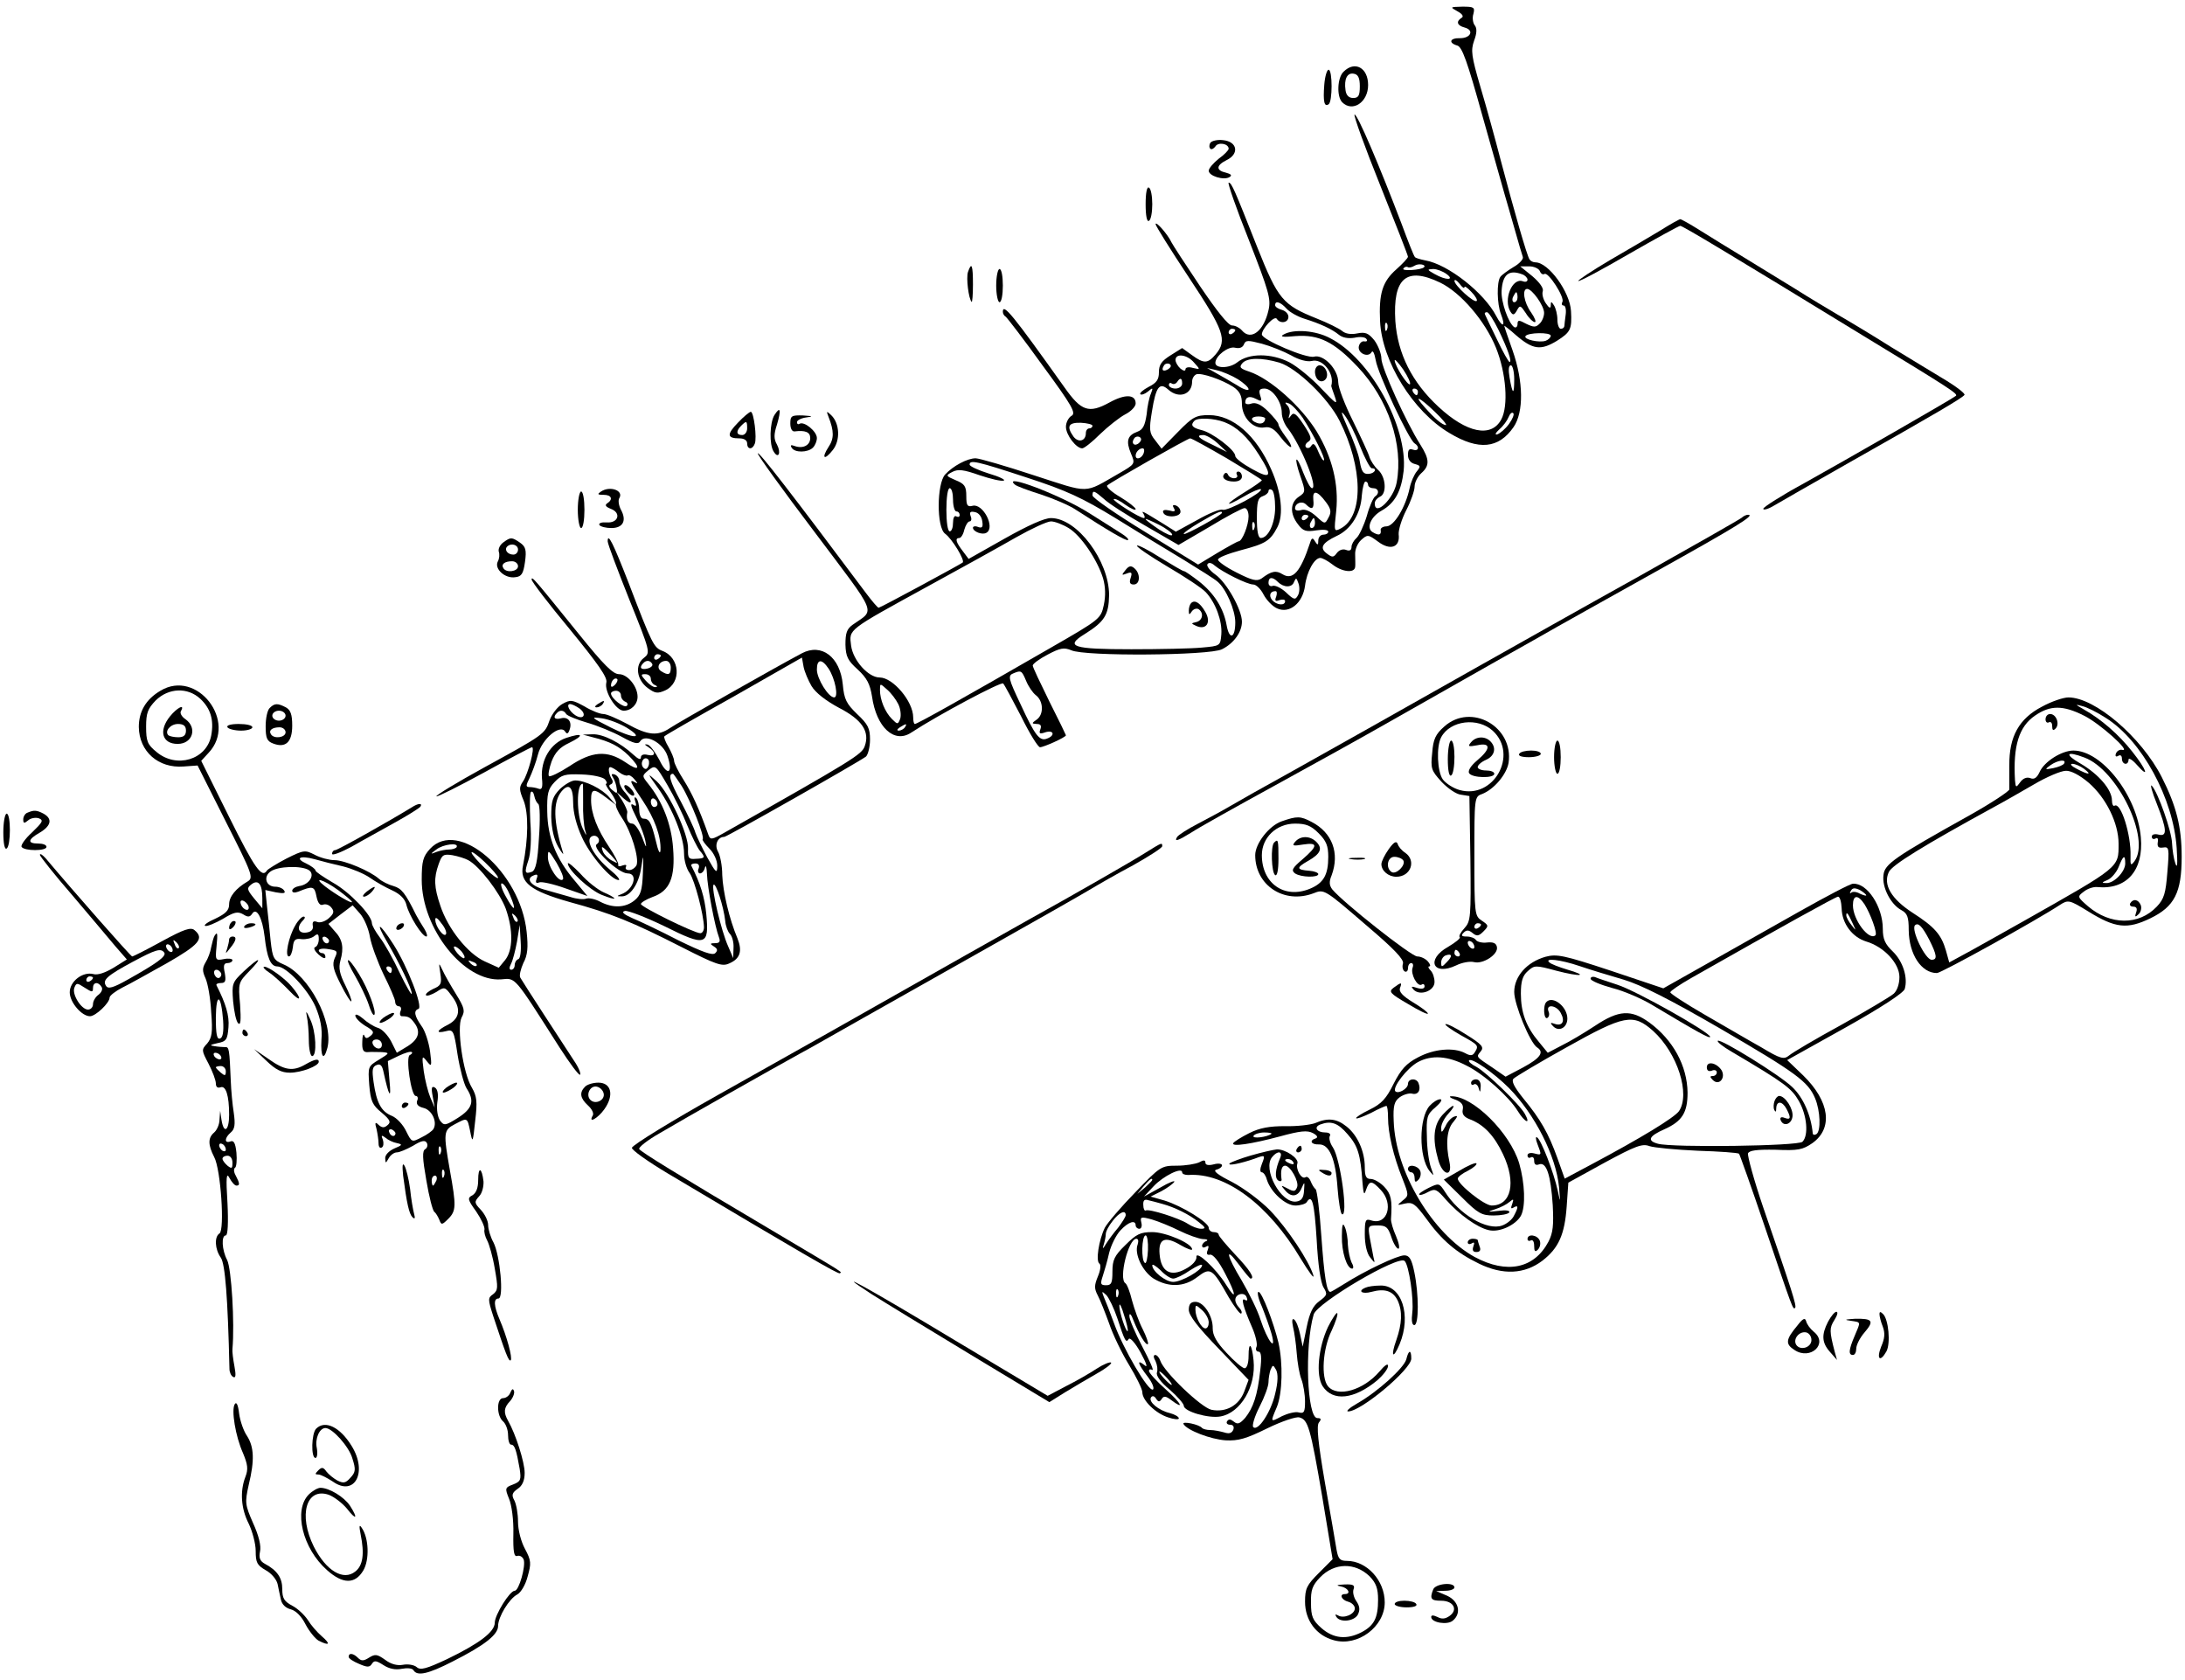 <?xml version="1.0" standalone="no"?>
<!DOCTYPE svg PUBLIC "-//W3C//DTD SVG 20010904//EN"
 "http://www.w3.org/TR/2001/REC-SVG-20010904/DTD/svg10.dtd">
<svg version="1.0" xmlns="http://www.w3.org/2000/svg"
 width="658pt" height="506pt" viewBox="0 0 658 506"
 preserveAspectRatio="xMidYMid meet">
<g transform="translate(0,506) scale(0.1,-0.1)"
fill="#000000" stroke="none">
<path d="M4389 5026 c15 -8 20 -16 12 -20 -17 -11 -13 -23 10 -29 29 -8 18
-32 -14 -32 -31 1 -36 -14 -9 -22 15 -3 31 -49 76 -211 32 -114 62 -220 67
-237 5 -16 18 -63 30 -104 11 -40 23 -79 25 -85 2 -6 -10 -20 -28 -30 -18 -11
-36 -24 -40 -30 -11 -16 -10 -81 2 -112 15 -38 5 -42 -14 -6 -36 70 -145 156
-214 168 -15 3 -29 7 -31 10 -3 2 -21 48 -41 102 -66 173 -133 331 -141 327
-3 -3 31 -98 77 -212 46 -115 84 -212 84 -216 0 -4 -16 -21 -35 -38 -42 -37
-53 -73 -49 -157 6 -120 99 -271 209 -336 88 -53 148 -47 193 18 31 45 30 137
-3 231 -14 39 -25 72 -25 74 0 1 16 -11 35 -28 51 -44 75 -47 124 -17 41 26
45 35 42 89 -3 58 -68 147 -107 147 -7 0 -15 4 -18 9 -8 12 -46 145 -86 296
-17 66 -45 167 -62 224 -27 92 -29 109 -19 138 9 24 9 38 2 47 -5 6 -8 22 -4
34 5 20 2 22 -33 22 -38 -1 -38 -1 -15 -14z m-101 -771 c-8 -8 -67 -12 -62 -4
3 5 9 7 13 5 4 -3 13 -1 21 4 12 8 37 3 28 -5z m349 -11 c3 -8 9 -12 14 -9 11
8 62 -71 54 -84 -3 -6 -2 -11 4 -11 5 0 8 -12 6 -27 -2 -16 -4 -31 -4 -35 -1
-5 -5 -8 -11 -8 -5 0 -10 12 -10 28 0 15 -5 34 -10 42 -8 13 -10 13 -10 0 0
-10 -5 -8 -15 7 -8 12 -12 28 -9 36 3 9 -9 26 -31 45 l-37 30 27 0 c15 0 29
-7 32 -14z m-281 -9 c26 -19 -1 -20 -36 0 -23 13 -23 14 -4 15 11 0 29 -7 40
-15z m228 -1 c9 -3 16 -11 16 -16 0 -6 -6 -8 -14 -5 -32 12 -60 -56 -37 -92 7
-11 11 -10 19 4 9 17 11 16 27 -8 9 -15 22 -27 27 -27 5 0 0 13 -11 29 -22 30
-28 71 -12 71 15 0 51 -51 51 -72 0 -11 -6 -26 -14 -33 -11 -11 -17 -11 -40 0
-22 12 -26 12 -26 -1 0 -8 -5 -12 -10 -9 -17 11 -40 76 -38 109 3 50 22 65 62
50z m-247 -25 c62 -30 135 -115 168 -196 31 -77 38 -175 16 -216 -30 -56 -104
-41 -189 38 -80 74 -123 160 -130 258 -8 130 33 165 135 116z m73 -14 c0 5 9
-1 21 -14 12 -12 19 -25 16 -27 -7 -8 -67 47 -67 60 0 6 7 2 15 -8 8 -11 15
-16 15 -11z m160 -30 c0 -8 -4 -15 -10 -15 -5 0 -7 7 -4 15 4 8 8 15 10 15 2
0 4 -7 4 -15z m-58 -97 c29 -60 42 -98 34 -98 -3 0 -20 30 -38 68 -18 37 -34
70 -36 75 -2 4 0 7 6 7 5 0 20 -24 34 -52z m-335 0 c-3 -8 -6 -5 -6 6 -1 11 2
17 5 13 3 -3 4 -12 1 -19z m493 -19 c0 -5 -7 -12 -15 -15 -19 -7 -68 4 -61 14
7 11 76 12 76 1z m-424 -146 c-6 -6 -46 56 -46 72 0 5 12 -8 26 -28 14 -21 23
-41 20 -44z m314 15 c0 -49 -5 -47 -14 5 -4 23 -3 37 4 37 5 0 10 -19 10 -42z
m-290 -38 c0 -5 -2 -10 -4 -10 -3 0 -8 5 -11 10 -3 6 -1 10 4 10 6 0 11 -4 11
-10z m51 -60 c23 -22 38 -40 33 -40 -11 1 -32 18 -63 53 -36 40 -18 33 30 -13z
m223 -37 c-11 -15 -27 -28 -35 -31 -8 -2 -6 4 6 15 12 10 24 27 28 37 4 10 10
16 14 12 4 -3 -2 -18 -13 -33z"/>
<path d="M4046 4844 c-19 -18 -21 -75 -4 -92 31 -31 78 0 78 52 0 52 -40 74
-74 40z m49 -44 c0 -28 -4 -35 -20 -35 -13 0 -21 8 -23 23 -5 34 5 54 25 50
13 -2 18 -13 18 -38z"/>
<path d="M3988 4805 c-4 -51 0 -68 13 -59 12 7 12 104 0 104 -5 0 -11 -20 -13
-45z"/>
<path d="M3645 4630 c-4 -6 -4 -14 0 -18 3 -3 10 0 15 7 8 14 40 9 40 -7 0 -4
-13 -18 -30 -30 -16 -13 -30 -29 -30 -36 0 -16 46 -30 63 -19 8 5 4 9 -11 13
-31 7 -30 22 2 38 39 19 32 56 -11 60 -17 2 -34 -2 -38 -8z"/>
<path d="M3761 4337 c60 -154 67 -177 59 -211 -14 -63 -53 -93 -80 -61 -7 8
-20 15 -30 15 -11 0 -46 44 -96 118 -43 64 -82 124 -86 132 -11 24 -48 66 -48
55 0 -5 45 -77 100 -160 106 -160 117 -189 81 -232 -24 -28 -35 -29 -72 -2
l-29 21 -35 -22 c-27 -17 -35 -28 -35 -51 0 -22 -7 -32 -31 -44 -17 -9 -28
-19 -25 -22 3 -3 13 0 23 8 15 13 16 12 9 -6 -5 -11 -11 -39 -13 -63 -5 -33
-11 -46 -28 -52 -30 -11 -35 -28 -19 -66 13 -31 13 -31 -37 -60 -107 -61 -83
-61 -256 -5 -85 28 -164 51 -175 51 -25 0 -68 -23 -92 -49 -25 -28 -26 -159 0
-178 21 -15 61 -81 53 -87 -15 -10 -248 -136 -253 -136 -3 0 -20 20 -38 44
-226 302 -322 426 -326 421 -3 -2 74 -109 171 -237 193 -257 183 -231 115
-279 -18 -13 -22 -25 -22 -60 1 -36 7 -48 37 -75 28 -26 37 -44 43 -81 13 -93
67 -143 118 -109 84 55 271 154 277 148 4 -4 28 -49 54 -99 25 -51 51 -93 57
-93 11 0 78 30 78 36 0 1 -22 47 -50 102 -27 55 -50 103 -50 108 0 5 20 20 45
33 38 20 49 22 71 13 40 -19 417 -16 454 3 36 18 60 52 60 83 0 36 -46 118
-80 142 -17 12 -27 26 -24 31 4 6 12 5 22 -4 24 -20 98 -57 116 -57 9 0 23
-14 31 -30 9 -17 27 -36 41 -42 37 -17 77 16 84 68 5 42 28 84 46 84 6 0 23
-9 37 -20 28 -22 66 -27 68 -7 1 6 0 23 0 37 -1 15 7 34 18 44 19 17 21 17 51
-5 37 -28 67 -17 62 22 -1 13 9 46 23 73 14 27 25 59 25 71 0 12 9 30 20 40
26 23 25 42 -2 85 -44 69 -118 233 -118 260 0 15 -10 40 -21 55 -18 22 -27 26
-52 21 -19 -4 -36 -1 -46 8 -9 7 -43 24 -76 37 -102 41 -116 57 -179 215 -68
172 -77 194 -86 194 -4 0 23 -78 61 -173z m114 -207 c9 -10 34 -24 54 -30 48
-15 82 -31 103 -48 11 -9 28 -12 47 -9 17 4 33 2 36 -4 4 -5 1 -8 -6 -7 -7 2
-15 -5 -17 -15 -4 -20 27 -35 38 -18 4 8 9 -2 13 -24 6 -39 100 -240 117 -250
16 -10 12 -25 -5 -19 -11 4 -15 0 -15 -16 0 -14 8 -24 20 -27 18 -5 19 -7 7
-22 -8 -9 -18 -32 -22 -51 -12 -57 -47 -115 -70 -115 -11 0 -19 -6 -17 -12 2
-15 -7 -16 -25 -5 -19 12 -5 46 27 64 41 23 60 59 67 120 13 132 -100 338
-222 400 -43 23 -109 28 -139 11 -13 -7 -3 -9 36 -5 70 5 115 -17 186 -92 93
-98 139 -236 118 -349 -9 -49 -66 -104 -66 -63 0 8 7 16 15 20 22 8 19 60 -5
81 -11 10 -22 27 -26 39 -3 11 -26 60 -50 109 -24 48 -44 100 -44 116 0 39
-44 85 -73 77 -23 -6 -157 51 -157 67 0 17 38 58 45 47 10 -16 35 -12 35 6 0
9 -9 18 -20 21 -11 3 -20 9 -20 14 0 15 16 10 35 -11z m-155 -64 c0 -3 -4 -8
-10 -11 -5 -3 -10 -1 -10 4 0 6 5 11 10 11 6 0 10 -2 10 -4z m168 -76 c24 -14
49 -20 62 -17 33 9 70 -38 59 -75 0 -2 5 -16 11 -33 9 -26 4 -22 -42 26 -29
31 -72 66 -95 78 -55 28 -122 28 -157 0 -24 -19 -67 -19 -66 -1 1 21 39 50 59
45 13 -3 23 0 27 10 5 13 12 13 54 2 26 -7 66 -23 88 -35z m-292 -22 c19 -21
19 -21 -3 -16 -13 4 -23 2 -23 -4 0 -6 -6 -5 -15 2 -8 7 -15 19 -15 26 0 21
35 17 56 -8z m257 0 c52 -16 146 -106 181 -175 71 -141 73 -287 4 -324 -21
-11 -21 -10 -14 53 8 80 -12 161 -59 239 -47 76 -140 159 -203 180 -27 9 -31
13 -21 25 14 17 58 18 112 2z m-334 -19 c-16 -10 -23 -4 -14 10 3 6 11 8 17 5
6 -4 5 -9 -3 -15z m209 -31 c17 -11 32 -24 32 -30 0 -5 -15 -1 -33 11 -18 11
-46 27 -62 36 l-30 17 30 -7 c17 -4 45 -16 63 -27z m-14 -23 c19 -13 26 -26
26 -51 0 -41 34 -77 68 -71 17 3 30 -4 49 -30 14 -18 28 -31 31 -29 2 3 -5 17
-17 32 -11 15 -21 31 -21 36 0 5 -14 22 -31 39 -21 21 -37 28 -50 24 -10 -4
-19 -2 -19 3 0 17 13 21 32 11 17 -9 19 -8 13 10 -5 16 -2 21 13 21 24 0 52
-40 52 -73 0 -14 8 -35 19 -48 39 -51 91 -179 72 -179 -5 0 -16 21 -26 46 -22
59 -30 51 -9 -10 16 -46 16 -48 -5 -62 -26 -18 -27 -51 -2 -83 15 -20 24 -23
55 -18 20 3 36 2 36 -4 0 -5 -7 -9 -15 -9 -8 0 -15 -8 -15 -17 0 -15 -2 -16
-10 -3 -7 12 -10 11 -15 -5 -29 -88 -52 -113 -83 -94 -19 12 -33 10 -63 -13
-14 -9 -28 -6 -75 18 -32 16 -57 34 -56 39 0 6 31 18 68 28 76 20 89 28 111
70 19 37 12 105 -19 174 -45 102 -115 163 -187 163 -39 0 -49 -5 -93 -50 l-50
-51 -19 25 c-18 22 -19 32 -10 87 12 75 23 89 49 66 32 -29 72 -15 72 24 0 10
6 19 13 22 15 5 77 -16 111 -38z m-154 10 c0 -8 -9 -15 -20 -15 -11 0 -20 5
-20 11 0 5 4 8 9 4 5 -3 12 -1 16 5 9 14 15 12 15 -5z m363 -103 c33 -51 69
-123 64 -128 -2 -3 -10 9 -17 26 -9 22 -15 28 -21 18 -4 -7 -11 -9 -16 -5 -4
5 -1 12 7 17 11 7 9 16 -14 51 -22 33 -30 39 -38 28 -8 -11 -9 -11 -5 2 3 9 0
22 -6 28 -9 9 -8 11 5 6 9 -4 27 -23 41 -43z m172 -84 c15 -38 31 -68 36 -68
18 0 9 -16 -10 -17 -15 -1 -21 7 -26 37 -3 21 -20 66 -36 101 -20 45 -23 56
-10 39 11 -14 32 -55 46 -92z m-285 82 c0 -13 -12 -19 -26 -13 -21 8 -17 19 6
19 11 0 20 -3 20 -6z m-123 -11 c37 -14 70 -44 104 -98 42 -66 38 -76 -21 -43
-27 15 -50 32 -50 39 0 18 -70 71 -102 78 -28 7 -34 15 -21 28 10 10 58 8 90
-4z m-256 -62 c-13 -13 -26 -3 -16 12 3 6 11 8 17 5 6 -4 6 -10 -1 -17z m236
-2 l28 -26 -42 21 c-45 21 -53 30 -29 30 8 0 28 -11 43 -25z m29 -46 c57 -34
104 -63 104 -65 0 -2 -22 -18 -50 -35 -63 -39 -66 -50 -4 -14 25 15 48 24 51
22 8 -9 -101 -67 -115 -62 -8 3 -42 -11 -77 -31 l-64 -35 -38 24 c-65 40 -67
41 -59 29 4 -7 4 -12 1 -12 -13 0 -96 53 -91 57 3 3 19 -5 35 -17 17 -12 31
-18 31 -13 0 4 -21 21 -46 36 -26 15 -43 31 -40 35 12 11 241 141 250 142 5 0
55 -28 112 -61z m-252 16 c-6 -16 -24 -21 -24 -7 0 11 11 22 21 22 5 0 6 -7 3
-15z m-352 -73 c120 -39 167 -61 267 -122 66 -41 159 -98 206 -126 47 -29 92
-57 101 -65 26 -21 54 -86 54 -123 0 -48 -18 -54 -26 -9 -9 51 -37 96 -84 133
-21 16 -41 30 -44 30 -4 0 -36 19 -72 41 -36 23 -67 39 -70 36 -3 -3 38 -31
90 -62 53 -31 106 -66 117 -78 30 -32 50 -87 47 -127 -3 -35 -3 -35 -59 -40
-31 -3 -126 -5 -212 -5 -177 0 -202 8 -140 46 59 37 72 57 73 117 0 103 -96
232 -175 232 -20 0 -69 -22 -140 -62 l-108 -61 -18 24 c-20 26 -24 39 -10 39
5 0 12 11 15 25 4 14 11 25 16 25 5 0 7 7 3 16 -4 12 -1 15 13 12 11 -2 20
-13 22 -27 3 -18 0 -22 -12 -18 -9 4 -16 2 -16 -2 0 -12 29 -23 41 -15 27 16
-11 89 -42 81 -16 -4 -19 1 -19 29 0 30 -5 37 -32 48 -30 13 -31 14 -10 25 17
9 34 7 82 -10 33 -11 66 -19 73 -16 6 2 -14 12 -45 21 -32 10 -58 22 -58 27 0
15 20 11 172 -39z m1028 -22 c0 -5 7 -10 15 -10 17 0 20 -16 6 -25 -5 -3 -17
-29 -25 -59 -9 -29 -23 -59 -31 -66 -8 -7 -15 -19 -15 -27 0 -10 -6 -13 -16
-9 -10 4 -21 0 -28 -9 -10 -14 -14 -14 -30 -2 -23 17 -15 32 29 53 44 20 73
68 76 122 2 23 7 42 11 42 4 0 8 -4 8 -10z m-1250 -45 c0 -19 5 -35 10 -35 6
0 10 -5 10 -11 0 -5 -4 -7 -10 -4 -6 4 -10 -5 -10 -19 0 -14 -4 -26 -10 -26
-6 0 -10 28 -10 65 0 37 4 65 10 65 6 0 10 -16 10 -35z m970 -23 c0 -48 -21
-92 -43 -92 -8 0 -12 20 -12 60 0 49 3 61 18 66 9 3 17 10 17 15 0 6 5 7 10 4
6 -3 10 -27 10 -53z m-516 26 c13 -13 69 -49 125 -81 l100 -58 94 55 c51 31
98 56 105 56 7 0 12 -11 12 -25 0 -26 -19 -75 -30 -75 -3 0 -32 -16 -64 -35
l-58 -35 -159 98 c-87 53 -159 103 -159 110 0 17 5 15 34 -10z m669 -10 c15
-20 17 -30 8 -46 -11 -21 -11 -21 -38 4 -17 15 -33 22 -45 18 -10 -3 -18 -1
-18 5 0 16 21 24 33 12 18 -18 25 -13 22 14 -3 31 12 28 38 -7z m-313 -32 c0
-7 -111 -68 -115 -64 -3 2 19 18 48 35 51 30 67 37 67 29z m260 -10 c0 -3 -4
-8 -10 -11 -5 -3 -10 -1 -10 4 0 6 5 11 10 11 6 0 10 -2 10 -4z m-410 -56 c0
-6 -18 2 -40 16 -22 15 -40 28 -40 31 0 2 18 -6 40 -17 22 -11 40 -25 40 -30z
m430 35 c0 -8 -4 -15 -10 -15 -5 0 -7 7 -4 15 4 8 8 15 10 15 2 0 4 -7 4 -15z
m-742 -15 c37 -22 87 -96 104 -152 7 -25 8 -52 2 -80 -9 -41 -11 -43 -159
-128 -274 -158 -403 -230 -410 -230 -3 0 -5 9 -5 20 0 48 -61 120 -101 120
-34 0 -80 51 -86 96 -6 50 -14 44 232 179 99 54 218 120 265 147 46 26 93 48
105 48 11 0 35 -9 53 -20z m559 -2 c-3 -8 -6 -5 -6 6 -1 11 2 17 5 13 3 -3 4
-12 1 -19z m71 -160 c18 -18 43 -18 49 0 6 13 7 13 13 -4 4 -10 4 -27 -1 -36
-8 -15 -12 -15 -36 8 -15 14 -33 22 -40 20 -7 -3 -13 1 -13 9 0 18 12 19 28 3z
m-5 -45 c-5 -12 -2 -15 10 -10 9 3 17 2 17 -3 0 -15 -26 -12 -39 3 -11 14 -6
27 10 27 5 0 5 -8 2 -17z m-753 -253 c7 -17 20 -36 29 -43 23 -17 25 -57 4
-73 -17 -12 -17 -13 -1 -14 12 0 15 -5 11 -16 -5 -13 -2 -15 15 -9 26 8 30
-10 5 -19 -22 -9 -36 9 -79 102 -38 80 -40 88 -21 95 22 9 24 8 37 -23z m-385
-70 c7 -14 9 -33 6 -44 -7 -18 -8 -18 -25 -1 -21 21 -36 58 -36 87 0 21 0 21
21 2 12 -10 27 -30 34 -44z m20 -70 c-3 -5 -12 -10 -18 -10 -7 0 -6 4 3 10 19
12 23 12 15 0z"/>
<path d="M3960 3941 c0 -24 18 -37 31 -24 13 13 1 43 -17 43 -8 0 -14 -9 -14
-19z"/>
<path d="M3688 3634 c-12 -12 2 -24 28 -24 15 0 24 6 24 15 0 8 -5 15 -11 15
-5 0 -7 -4 -4 -10 3 -5 0 -10 -9 -10 -8 0 -16 5 -18 11 -2 5 -7 7 -10 3z"/>
<path d="M3535 3530 c6 -10 2 -12 -14 -7 -14 3 -21 1 -18 -6 5 -17 52 -15 52
2 0 8 -6 16 -14 19 -9 3 -11 0 -6 -8z"/>
<path d="M3056 3601 c5 -5 41 -18 79 -30 39 -13 86 -33 105 -46 91 -59 153
-96 157 -91 3 2 -6 11 -19 19 -12 8 -57 36 -98 62 -83 53 -264 122 -224 86z"/>
<path d="M3389 3343 c-12 -15 -12 -16 4 -10 15 6 17 3 12 -13 -5 -14 -2 -20 9
-20 20 0 21 33 2 49 -10 9 -17 7 -27 -6z"/>
<path d="M3587 3244 c-4 -4 -7 -14 -7 -23 0 -13 2 -13 9 -2 5 7 14 10 20 7 17
-11 13 -34 -6 -39 -17 -4 -17 -4 0 -12 30 -13 45 11 27 42 -16 28 -32 38 -43
27z"/>
<path d="M3450 4445 c0 -35 4 -54 10 -50 6 3 10 26 10 50 0 24 -4 47 -10 50
-6 4 -10 -15 -10 -50z"/>
<path d="M5000 4366 c-30 -18 -99 -59 -153 -90 -54 -32 -96 -60 -94 -62 2 -3
71 34 152 81 82 47 151 85 155 85 7 0 144 -82 551 -331 265 -161 286 -175 279
-181 -9 -8 -333 -194 -457 -263 -68 -37 -123 -72 -123 -77 0 -5 15 -1 33 10
17 10 118 68 222 127 269 152 345 197 351 206 2 4 -22 23 -53 42 -32 19 -107
65 -168 102 -60 38 -132 81 -160 97 -27 16 -86 51 -130 79 -44 27 -114 70
-155 95 -41 25 -100 61 -130 80 -30 19 -57 34 -60 34 -3 0 -30 -15 -60 -34z"/>
<path d="M2915 4241 c-6 -18 2 -81 11 -90 2 -2 4 21 4 52 0 59 -4 70 -15 38z"/>
<path d="M3000 4200 c0 -27 5 -50 10 -50 6 0 10 23 10 50 0 28 -4 50 -10 50
-5 0 -10 -22 -10 -50z"/>
<path d="M3020 4121 c0 -6 4 -12 9 -15 4 -3 55 -69 111 -147 89 -121 101 -143
87 -151 -9 -5 -17 -20 -17 -33 0 -25 31 -65 49 -65 6 0 30 19 54 43 24 23 58
50 75 59 18 9 32 24 32 33 0 28 -32 29 -79 3 -62 -34 -85 -26 -135 45 -156
219 -186 256 -186 228z m270 -343 c0 -4 -4 -8 -10 -8 -5 0 -10 -6 -10 -14 0
-24 -22 -30 -37 -11 -22 31 -16 43 22 42 19 -1 35 -5 35 -9z"/>
<path d="M2332 3810 c-14 -23 -16 -89 -2 -110 14 -23 23 -4 10 21 -10 17 -10
31 0 61 13 45 10 56 -8 28z"/>
<path d="M2222 3787 c-34 -35 -33 -47 5 -47 14 0 23 -6 23 -15 0 -19 16 -20
23 -1 7 17 -3 96 -12 96 -4 0 -22 -15 -39 -33z m28 -17 c0 -11 -7 -20 -15 -20
-18 0 -19 12 -3 28 16 16 18 15 18 -8z"/>
<path d="M2495 3805 c17 -43 17 -66 0 -91 -22 -34 -13 -42 13 -9 23 29 21 80
-5 105 -14 13 -15 13 -8 -5z"/>
<path d="M2380 3785 c0 -15 5 -25 13 -24 32 4 47 -2 47 -20 0 -22 -22 -33 -47
-24 -11 4 -14 3 -9 -5 9 -16 49 -15 64 0 7 7 12 20 12 29 0 20 -38 51 -52 43
-4 -3 -8 -1 -8 5 0 5 12 12 28 14 22 3 20 4 -10 6 -34 1 -38 -1 -38 -24z"/>
<path d="M1810 3580 c-12 -8 -11 -10 8 -10 24 0 29 -14 10 -26 -7 -5 -4 -10
11 -16 33 -12 23 -44 -12 -41 -15 1 -25 -2 -22 -8 4 -5 20 -9 36 -9 35 0 47
22 29 55 -7 13 -9 29 -5 35 14 23 -28 38 -55 20z"/>
<path d="M1740 3525 c0 -30 5 -55 10 -55 6 0 10 25 10 55 0 30 -4 55 -10 55
-5 0 -10 -25 -10 -55z"/>
<path d="M5245 3501 c-6 -5 -143 -83 -305 -174 -162 -90 -380 -213 -485 -272
-298 -168 -409 -231 -565 -318 -80 -44 -163 -91 -185 -104 -22 -13 -66 -37
-97 -53 -31 -16 -59 -34 -63 -40 -10 -16 2 -12 44 14 21 14 132 76 247 139
115 63 272 150 349 194 77 44 214 121 305 173 91 51 181 102 200 113 19 11
152 85 295 165 244 136 303 172 279 172 -5 0 -14 -4 -19 -9z"/>
<path d="M1516 3427 c-11 -8 -16 -20 -14 -28 3 -8 2 -21 -3 -30 -11 -22 22
-52 53 -47 19 2 24 11 29 46 5 36 2 46 -15 58 -25 17 -28 17 -50 1z m44 -22
c0 -8 -6 -15 -14 -15 -17 0 -28 14 -19 24 12 12 33 6 33 -9z m0 -50 c0 -16
-35 -21 -44 -6 -8 12 4 21 26 21 10 0 18 -7 18 -15z"/>
<path d="M1830 3430 c0 -8 30 -87 65 -175 64 -159 64 -160 44 -176 -28 -21
-22 -66 12 -91 22 -16 29 -17 52 -7 50 23 45 99 -8 119 -26 10 -31 19 -102
205 -46 118 -63 153 -63 125z m160 -344 c0 -3 -4 -8 -10 -11 -5 -3 -10 -1 -10
4 0 6 5 11 10 11 6 0 10 -2 10 -4z m-26 -25 c3 -5 -3 -11 -14 -14 -20 -5 -26
3 -13 16 9 10 21 9 27 -2z m56 -11 c0 -22 -7 -25 -29 -11 -16 10 -6 31 15 31
8 0 14 -9 14 -20z m-60 -34 c0 -8 6 -17 13 -19 7 -3 7 -6 1 -6 -6 -1 -19 8
-29 19 -16 18 -16 20 -2 20 10 0 17 -6 17 -14z"/>
<path d="M1601 3315 c-1 -5 51 -73 115 -150 85 -104 114 -145 110 -160 -7 -27
29 -85 52 -85 23 0 42 19 42 42 0 31 -30 68 -56 68 -18 0 -46 28 -121 121
-132 163 -142 176 -142 164z m251 -317 c-7 -7 -12 -8 -12 -2 0 14 12 26 19 19
2 -3 -1 -11 -7 -17z m18 -32 c0 -8 6 -16 13 -19 6 -2 9 -8 5 -12 -8 -9 -48 22
-48 37 0 4 7 8 15 8 8 0 15 -6 15 -14z"/>
<path d="M2415 3093 c-72 -38 -372 -208 -397 -225 -37 -25 -66 -23 -129 12
-30 16 -62 30 -72 30 -10 0 -36 10 -57 23 -37 20 -42 21 -67 7 -14 -8 -31 -30
-38 -49 -14 -41 -16 -43 -197 -142 -82 -45 -146 -84 -144 -87 3 -2 67 30 144
72 76 42 141 76 144 76 10 0 -12 -81 -27 -103 -12 -17 -12 -25 2 -58 15 -38
14 -115 -2 -195 -11 -51 23 -77 140 -110 125 -34 189 -60 338 -136 104 -53
122 -59 143 -49 33 14 40 37 25 75 -25 59 -44 141 -46 191 0 28 -6 59 -13 71
-11 20 -1 44 19 44 8 0 408 227 427 242 6 6 12 29 12 51 0 34 -6 46 -39 77
-32 31 -39 44 -43 89 -8 83 -64 125 -123 94z m29 -99 c12 -20 43 -44 82 -65
70 -36 94 -72 78 -116 -9 -25 -33 -40 -422 -260 -39 -22 -43 -23 -49 -6 -28
79 -49 124 -74 164 -16 25 -29 51 -29 58 0 7 -8 26 -17 42 -9 15 -15 30 -12
32 2 3 96 57 209 120 l205 117 5 -28 c3 -15 14 -41 24 -58z m51 53 c20 -30 31
-87 17 -87 -17 0 -52 56 -52 84 0 32 15 33 35 3z m-749 -121 c22 -17 11 -35
-13 -20 -19 12 -29 34 -16 34 5 0 18 -6 29 -14z m-41 -16 c3 -5 32 -17 63 -26
31 -9 78 -28 105 -43 36 -20 49 -23 55 -13 15 24 69 -5 82 -44 18 -53 0 -63
-24 -13 -12 23 -28 45 -36 47 -10 2 -10 0 3 -8 23 -15 22 -29 -3 -23 -12 3
-20 0 -20 -8 0 -8 -8 -5 -22 8 -40 37 -92 63 -123 62 l-30 -1 30 -8 c53 -13
79 -27 108 -55 39 -39 33 -50 -10 -20 -55 37 -101 33 -168 -12 -31 -20 -58
-33 -62 -30 -3 4 1 24 8 44 11 28 25 43 53 56 47 23 42 32 -9 15 -47 -16 -77
-66 -73 -121 3 -28 0 -36 -10 -32 -8 3 -20 5 -27 5 -12 0 -12 4 0 28 7 15 19
46 25 70 12 47 67 93 82 69 5 -8 9 -7 13 5 9 24 -4 41 -26 35 -19 -5 -25 3
-12 16 9 10 21 9 28 -3z m182 -41 c57 -35 20 -34 -49 1 -59 30 -61 32 -25 27
21 -3 54 -16 74 -28z m66 -115 c-4 -10 -9 -12 -15 -6 -12 12 -1 35 12 27 5 -3
6 -13 3 -21z m117 -180 c13 -32 30 -66 37 -75 18 -21 17 -24 -12 -25 -21 -2
-24 2 -23 30 2 43 -56 167 -94 203 -30 27 -30 27 5 -22 43 -61 77 -147 77
-195 0 -20 7 -46 17 -59 15 -22 42 -124 43 -163 0 -10 -5 -18 -11 -18 -18 0
-179 79 -179 88 0 4 16 14 35 21 52 18 69 58 62 147 -5 72 -32 141 -75 194
-19 24 -19 24 1 41 21 16 22 15 57 -45 20 -34 47 -89 60 -122z m-206 161 c10
-8 22 -12 26 -10 4 3 14 -3 21 -12 10 -12 10 -14 2 -9 -20 11 -16 2 22 -54 36
-54 56 -108 54 -150 -1 -15 -7 -3 -14 28 -14 57 -20 67 -38 67 -7 0 -12 12
-12 27 0 14 -4 30 -9 35 -5 5 -7 1 -3 -10 4 -11 3 -16 -3 -12 -14 9 -12 0 9
-42 11 -21 22 -51 25 -68 4 -21 1 -17 -10 13 -9 23 -22 42 -30 42 -13 0 -19
13 -15 34 1 4 -6 20 -15 35 l-17 26 21 -19 c26 -23 29 -11 5 17 -10 10 -18 26
-18 35 0 8 -6 17 -14 20 -10 3 -11 0 -5 -9 5 -8 10 -22 11 -33 3 -16 1 -17
-13 -5 -10 8 -12 15 -5 17 6 2 8 9 4 15 -10 16 -13 37 -5 37 4 0 16 -7 26 -15z
m-42 -22 c6 -7 7 -13 3 -13 -3 0 3 -12 14 -26 11 -15 18 -30 16 -34 -3 -5 5
-24 18 -43 28 -41 52 -120 44 -142 -4 -8 -14 -15 -22 -15 -9 0 -13 4 -10 10 3
6 -1 7 -10 4 -9 -4 -15 -3 -13 2 1 5 -11 29 -28 54 -35 52 -54 100 -54 141 0
35 8 36 46 7 l29 -22 -20 23 c-22 26 -73 51 -103 51 -11 0 -31 -12 -46 -26
-22 -23 -26 -35 -26 -83 1 -37 8 -68 21 -91 11 -19 18 -27 14 -16 -29 94 -30
151 -4 183 22 26 35 14 35 -34 0 -30 10 -68 26 -103 25 -56 89 -130 111 -130
6 0 -5 14 -26 31 -47 39 -75 88 -56 100 17 10 32 -13 16 -23 -16 -11 65 -88
93 -88 33 0 18 -50 -20 -63 -13 -5 -13 -6 1 -6 26 -2 53 37 60 87 7 43 7 41 5
-17 -2 -53 -7 -67 -25 -82 -28 -23 -66 -24 -104 -4 -15 8 -34 12 -42 9 -8 -3
-29 -1 -47 5 -18 5 -52 15 -74 21 -44 11 -63 34 -37 44 11 5 14 2 9 -10 -4
-11 -2 -15 8 -11 7 3 43 -5 79 -18 l66 -23 -39 47 c-56 66 -81 130 -82 207 -1
54 2 68 22 89 21 22 31 25 82 23 33 -1 64 -8 70 -15z m231 -20 c26 -42 70
-153 63 -160 -2 -2 7 -15 20 -28 14 -14 24 -36 24 -52 0 -25 -4 -22 -30 25
-16 30 -32 63 -36 75 -3 12 -23 54 -44 94 -33 61 -39 83 -23 83 1 0 13 -17 26
-37z m-297 -50 c-1 -32 2 -69 6 -83 6 -19 4 -18 -7 5 -19 41 -20 135 0 135 1
0 1 -26 1 -57z m-135 -4 c5 -3 6 -48 2 -102 -4 -72 -10 -97 -21 -102 -22 -8
-23 -2 -11 34 7 20 10 66 6 117 -2 45 -2 86 2 89 3 4 8 -1 10 -12 2 -10 7 -20
12 -24z m359 0 c0 -5 -4 -9 -10 -9 -5 0 -10 7 -10 16 0 8 5 12 10 9 6 -3 10
-10 10 -16z m-139 -155 c22 -25 22 -26 3 -16 -12 6 -24 18 -28 27 -8 21 -3 19
25 -11z m-146 -72 c-11 -12 -45 38 -45 67 0 24 2 22 26 -17 14 -24 23 -46 19
-50z m409 33 c-4 -8 -1 -15 4 -15 6 0 13 8 15 18 3 9 5 0 6 -20 1 -38 24 -159
36 -190 5 -13 2 -18 -11 -18 -16 0 -17 -2 -4 -10 11 -7 12 -12 4 -20 -8 -8
-38 3 -110 38 -54 28 -117 58 -139 67 -27 12 -35 19 -23 22 9 2 63 -19 119
-46 124 -62 135 -59 126 36 -5 51 -18 94 -45 146 -2 4 3 7 12 7 10 0 13 -6 10
-15z m80 -158 c1 -15 8 -33 14 -39 7 -7 12 -26 11 -42 l-1 -31 -15 35 c-21 46
-52 178 -44 186 7 6 30 -65 35 -109z"/>
<path d="M1880 2692 c0 -5 7 -15 15 -22 8 -7 15 -8 15 -2 0 5 -7 15 -15 22 -8
7 -15 8 -15 2z"/>
<path d="M1710 2460 c0 -19 65 -80 103 -95 20 -8 37 -13 37 -10 0 2 -15 11
-32 18 -18 8 -50 33 -70 56 -21 22 -38 36 -38 31z"/>
<path d="M483 2980 c-44 -26 -65 -63 -65 -109 1 -74 59 -125 135 -119 l42 3
85 -169 c80 -158 84 -169 66 -180 -36 -21 -56 -46 -56 -69 0 -18 -10 -28 -41
-43 -23 -10 -37 -20 -31 -22 6 -2 30 8 53 21 34 21 45 23 61 14 14 -9 20 -9
27 1 13 22 31 -10 38 -69 7 -63 18 -89 38 -89 27 0 92 -69 115 -121 15 -36 21
-66 18 -100 -3 -52 7 -66 18 -24 19 77 -56 219 -132 251 -30 13 -33 18 -39 71
-3 32 -8 79 -11 105 l-5 48 32 -7 c23 -4 30 -3 25 5 -4 7 -16 12 -27 12 -28 0
-37 30 -14 46 22 16 93 18 115 4 20 -13 2 -44 -29 -48 -11 -2 -21 -8 -21 -14
0 -6 7 -7 18 -3 44 18 49 17 55 -14 4 -20 11 -29 20 -25 8 3 19 -1 25 -9 9
-11 8 -18 -8 -32 -10 -9 -26 -15 -35 -11 -11 4 -15 1 -13 -12 2 -11 -5 -18
-19 -20 -25 -4 -31 16 -11 36 7 7 8 12 2 12 -5 0 -17 -12 -25 -27 -20 -34 -32
-93 -19 -93 5 0 10 12 12 28 2 22 7 27 27 24 13 -1 30 3 37 9 11 9 14 7 14 -9
0 -11 -5 -22 -11 -24 -6 -2 -1 -12 10 -22 12 -11 21 -14 21 -8 0 7 -4 12 -10
12 -5 0 -10 4 -10 8 0 5 13 7 29 4 27 -4 29 -6 19 -27 -8 -19 -5 -34 18 -79
15 -30 30 -54 32 -51 2 2 -6 24 -18 48 -17 34 -21 52 -15 74 11 39 7 64 -17
89 l-19 22 36 28 37 28 23 -26 c12 -14 25 -45 29 -69 4 -24 23 -75 41 -113 19
-38 35 -75 35 -82 0 -8 5 -14 11 -14 6 0 9 -7 5 -15 -3 -8 -1 -15 4 -15 19 0
25 -3 37 -19 21 -27 14 -50 -19 -71 l-33 -20 -17 34 c-10 19 -28 38 -40 41
-13 4 -33 17 -45 28 -13 11 -23 15 -23 9 0 -7 14 -21 30 -31 26 -15 28 -20 16
-30 -11 -9 -15 -9 -19 1 -3 7 -6 -2 -6 -19 -1 -25 3 -32 17 -31 9 1 28 0 42 0
24 -2 24 -3 -9 -23 -33 -20 -33 -21 -29 -76 4 -49 10 -61 37 -83 26 -22 29
-29 18 -38 -10 -9 -17 -8 -27 1 -10 10 -12 7 -6 -13 3 -14 6 -33 6 -43 0 -10
4 -16 10 -12 5 3 6 13 3 23 -6 14 -4 15 8 6 8 -7 23 -14 34 -16 18 -4 17 -6
-7 -16 -16 -7 -28 -19 -28 -29 1 -17 1 -17 11 0 5 9 16 17 24 17 8 0 29 9 49
20 24 15 36 18 41 9 4 -6 2 -15 -4 -19 -10 -5 -9 -27 3 -95 8 -48 19 -91 24
-94 4 -3 11 -14 15 -24 6 -16 8 -16 27 3 24 24 24 39 5 145 -20 114 -20 122
15 140 38 20 37 21 46 -22 7 -36 8 -35 15 32 7 58 5 74 -10 100 -27 44 -46
181 -31 211 11 20 9 29 -17 71 -16 26 -35 59 -41 73 -11 23 -11 22 -6 -11 5
-31 2 -37 -22 -47 -14 -7 -24 -15 -21 -19 4 -3 17 2 31 10 24 16 26 16 45 -10
30 -38 27 -69 -9 -88 -36 -18 -39 -28 -7 -20 22 6 24 2 35 -71 7 -43 19 -88
27 -101 25 -38 18 -61 -26 -89 -38 -24 -42 -24 -54 -8 -7 11 -11 33 -8 55 4
23 1 39 -7 44 -10 6 -12 0 -7 -26 l6 -34 -13 30 c-7 17 -16 52 -20 80 -6 46
-5 48 9 30 15 -19 16 -17 10 30 -4 27 -15 62 -26 76 -21 30 -24 46 -9 51 15 5
-33 128 -75 194 -43 67 -57 72 -19 7 38 -65 74 -140 74 -155 0 -7 -16 21 -36
62 -19 41 -46 89 -60 107 -13 17 -24 37 -24 43 0 24 -67 94 -117 122 -29 17
-53 33 -53 37 0 4 -12 13 -26 20 -38 17 -21 26 23 14 21 -6 60 -16 87 -22 27
-7 63 -22 80 -34 17 -12 47 -29 67 -38 24 -11 39 -26 43 -44 8 -32 47 -95 60
-95 4 0 2 10 -6 23 -8 12 -19 31 -25 42 -33 67 -44 80 -68 87 -15 4 -35 14
-44 22 -26 23 -103 56 -134 56 -15 0 -42 7 -59 16 -29 15 -33 15 -85 -11 -29
-15 -56 -32 -59 -36 -15 -25 -37 6 -114 161 l-84 169 22 24 c89 94 -35 254
-145 187z m120 -24 c31 -29 42 -64 33 -111 -14 -73 -105 -100 -165 -49 -27 22
-31 32 -31 76 0 41 5 54 29 79 39 38 96 40 134 5z m187 -601 l0 -30 -25 30
c-22 27 -22 31 -8 42 21 16 33 1 33 -42z m228 25 c23 -17 42 -33 42 -36 0 -6
-47 21 -81 47 -40 31 -5 21 39 -11z m-270 -48 c6 -18 -15 -14 -22 4 -4 10 -1
14 6 12 6 -2 14 -10 16 -16z m243 -105 c-1 -12 -15 -9 -19 4 -3 6 1 10 8 8 6
-3 11 -8 11 -12z m189 -87 c0 -5 -2 -10 -4 -10 -3 0 -8 5 -11 10 -3 6 -1 10 4
10 6 0 11 -4 11 -10z m-30 -226 c0 -17 -22 -14 -28 4 -2 7 3 12 12 12 9 0 16
-7 16 -16z m84 -31 c-13 -5 4 -123 18 -123 6 0 8 -7 4 -15 -3 -10 3 -17 19
-21 26 -6 43 -43 30 -64 -3 -5 -19 -17 -36 -25 -29 -15 -29 -15 -46 19 -9 19
-28 40 -43 46 -32 13 -46 39 -55 102 -5 36 -4 46 9 51 11 5 17 -1 21 -21 16
-74 24 -86 18 -27 l-5 60 33 16 c19 9 36 14 39 11 3 -2 0 -6 -6 -9z m-43 -236
c-1 -12 -15 -9 -19 4 -3 6 1 10 8 8 6 -3 11 -8 11 -12z m136 -59 c-3 -8 -6 -5
-6 6 -1 11 2 17 5 13 3 -3 4 -12 1 -19z m10 -70 c-3 -8 -6 -5 -6 6 -1 11 2 17
5 13 3 -3 4 -12 1 -19z m-23 -13 c-4 -8 -8 -15 -10 -15 -2 0 -4 7 -4 15 0 8 4
15 10 15 5 0 7 -7 4 -15z"/>
<path d="M512 2903 c-35 -43 -24 -83 23 -83 45 0 60 48 24 74 -12 8 -18 19
-14 25 13 23 -12 10 -33 -16z m48 -43 c0 -14 -7 -20 -23 -20 -13 0 -26 3 -30
6 -12 12 6 34 29 34 17 0 24 -6 24 -20z"/>
<path d="M1210 1729 c0 -5 5 -7 10 -4 6 3 10 8 10 11 0 2 -4 4 -10 4 -5 0 -10
-5 -10 -11z"/>
<path d="M6149 2932 c-69 -36 -99 -90 -98 -177 0 -33 0 -65 0 -72 -1 -6 -54
-41 -118 -77 -228 -127 -258 -148 -261 -181 -5 -37 22 -88 53 -105 19 -10 23
-21 23 -61 1 -73 38 -129 85 -129 13 0 302 160 370 205 25 16 28 16 85 -19 82
-51 118 -55 188 -21 72 35 94 77 94 185 0 90 -16 153 -60 240 -61 120 -201
240 -281 240 -15 0 -51 -12 -80 -28z m193 -34 c108 -68 203 -242 213 -392 3
-48 2 -63 -4 -46 -5 14 -9 41 -10 61 -1 36 -43 155 -61 173 -6 6 1 -19 15 -54
31 -79 32 -100 5 -93 -12 3 -20 0 -20 -6 0 -7 5 -9 11 -6 6 4 9 0 7 -11 -2
-14 2 -18 16 -16 18 3 19 -2 13 -73 -5 -65 -10 -82 -32 -105 -54 -57 -140 -56
-207 1 -32 28 -33 29 -13 44 11 9 29 15 40 14 89 -9 141 50 132 150 -11 125
-117 261 -203 261 -35 0 -88 -33 -102 -65 -8 -17 -16 -23 -28 -18 -11 4 -22
-1 -30 -12 -13 -18 -14 -17 -16 6 -6 103 12 161 60 194 46 32 85 32 148 0 47
-23 144 -110 115 -103 -7 2 -16 -3 -19 -11 -3 -8 0 -11 7 -7 6 4 11 1 11 -8 0
-19 20 -22 20 -3 0 6 12 -1 25 -16 40 -45 29 -14 -14 40 -40 51 -94 98 -146
127 -26 15 -27 16 -5 10 14 -3 46 -19 72 -36z m-65 -119 c100 -37 200 -245
151 -312 -11 -15 -13 -13 -12 15 2 64 -29 163 -48 152 -4 -3 -8 4 -8 16 0 32
-40 79 -95 111 -49 28 -43 39 12 18z m-61 -18 c-3 -5 -18 -11 -33 -14 -26 -5
-26 -4 -8 9 21 15 49 19 41 5z m60 -16 c25 -19 14 -19 -22 0 -16 8 -22 15 -13
15 8 0 24 -7 35 -15z m14 -42 c52 -45 90 -121 90 -184 0 -72 5 -68 -285 -232
-49 -28 -120 -67 -157 -88 l-68 -37 -10 36 c-14 48 -34 71 -101 114 -63 41
-89 84 -71 122 9 21 105 80 317 196 28 15 82 46 120 68 39 23 82 41 96 41 15
1 42 -13 69 -36z m110 -243 c0 -25 -34 -60 -57 -59 -15 0 -14 2 3 9 11 4 27
22 34 39 14 36 20 39 20 11z m-590 -230 c23 -46 25 -60 7 -60 -19 0 -63 91
-50 104 10 9 22 -4 43 -44z"/>
<path d="M6160 2894 c0 -8 5 -12 10 -9 6 3 10 -2 10 -11 0 -13 3 -15 10 -8 14
14 2 44 -16 44 -8 0 -14 -7 -14 -16z"/>
<path d="M6415 2340 c-3 -5 1 -10 9 -10 10 0 13 -6 9 -17 -5 -14 -3 -16 7 -6
7 6 10 19 7 27 -7 18 -23 21 -32 6z"/>
<path d="M1800 2940 c-9 -6 -10 -10 -3 -10 6 0 15 5 18 10 8 12 4 12 -15 0z"/>
<path d="M812 2928 c-7 -7 -12 -31 -12 -55 0 -36 4 -45 23 -52 37 -14 57 4 57
54 0 34 -5 47 -19 55 -25 13 -34 13 -49 -2z m48 -23 c0 -8 -9 -15 -20 -15 -11
0 -20 7 -20 15 0 8 9 15 20 15 11 0 20 -7 20 -15z m0 -50 c0 -16 -35 -21 -44
-6 -8 12 4 21 26 21 10 0 18 -7 18 -15z"/>
<path d="M4349 2872 c-26 -23 -33 -38 -36 -79 -5 -47 -3 -53 28 -87 19 -20 45
-38 59 -39 l25 -4 3 -188 c2 -177 1 -189 -18 -210 -11 -12 -18 -24 -14 -27 3
-3 -13 -16 -35 -29 -68 -38 -46 -89 24 -56 18 9 42 13 54 10 27 -7 73 23 69
45 -2 12 -11 16 -30 14 -14 -2 -29 2 -33 7 -3 6 -16 11 -28 11 -16 0 -18 3 -9
12 8 8 15 8 26 -1 13 -11 19 -10 33 4 17 17 16 19 -5 33 -21 14 -22 20 -22
193 0 177 0 180 23 188 36 14 74 59 80 94 16 109 -113 182 -194 109z m147 -13
c77 -72 2 -206 -100 -178 -19 5 -42 20 -51 32 -17 24 -20 99 -5 127 27 51 111
61 156 19z m-36 -583 c0 -3 -4 -8 -10 -11 -5 -3 -10 -1 -10 4 0 6 5 11 10 11
6 0 10 -2 10 -4z m-20 -67 c0 -6 -4 -7 -10 -4 -5 3 -10 11 -10 16 0 6 5 7 10
4 6 -3 10 -11 10 -16z m-45 -19 c3 -5 1 -10 -4 -10 -6 0 -11 5 -11 10 0 6 2
10 4 10 3 0 8 -4 11 -10z m-38 -27 c-15 -16 -17 -16 -17 -1 0 9 6 18 13 21 20
7 22 -2 4 -20z"/>
<path d="M4430 2825 c-11 -13 -8 -14 19 -9 41 9 41 -11 -1 -46 -19 -16 -28
-31 -24 -38 9 -15 76 -16 76 -2 0 6 -11 10 -25 10 -14 0 -25 5 -25 10 0 6 11
16 25 22 27 12 32 37 13 56 -16 16 -43 15 -58 -3z"/>
<path d="M4360 2774 c0 -34 4 -53 10 -49 6 3 10 28 10 56 0 27 -4 49 -10 49
-5 0 -10 -25 -10 -56z"/>
<path d="M685 2870 c3 -5 22 -10 41 -10 19 0 34 5 34 10 0 6 -18 10 -41 10
-24 0 -38 -4 -34 -10z"/>
<path d="M4680 2780 c0 -27 5 -50 10 -50 6 0 10 23 10 50 0 28 -4 50 -10 50
-5 0 -10 -22 -10 -50z"/>
<path d="M4575 2790 c-4 -6 8 -10 29 -10 20 0 36 5 36 10 0 6 -13 10 -29 10
-17 0 -33 -4 -36 -10z"/>
<path d="M1240 2629 c-67 -41 -223 -129 -231 -129 -5 0 -9 -5 -9 -11 0 -6 26
4 58 21 31 18 90 50 129 72 40 22 75 44 79 49 7 11 -6 11 -26 -2z"/>
<path d="M83 2613 c-7 -2 -13 -12 -13 -20 0 -13 3 -13 15 -3 8 7 23 9 32 6 15
-6 11 -12 -20 -42 -21 -19 -35 -39 -32 -44 8 -13 75 -13 75 0 0 6 -11 10 -25
10 -33 0 -32 12 5 33 35 21 38 42 11 57 -21 11 -29 11 -48 3z"/>
<path d="M10 2554 c0 -34 4 -53 10 -49 13 8 13 105 0 105 -5 0 -10 -25 -10
-56z"/>
<path d="M3860 2587 c-38 -13 -80 -67 -80 -102 0 -91 87 -148 175 -115 33 13
32 14 164 -100 80 -68 109 -99 106 -111 -3 -10 -1 -20 5 -24 5 -3 10 1 10 9 0
9 4 16 10 16 5 0 7 -6 4 -14 -7 -18 14 -58 27 -51 5 4 9 1 9 -5 0 -7 -8 -9
-22 -5 -18 6 -20 5 -11 -5 19 -20 63 -4 63 23 0 13 -5 28 -12 35 -7 7 -8 12
-4 12 5 0 3 7 -4 15 -7 8 -21 15 -32 15 -18 0 -223 162 -256 202 -9 12 -10 23
-2 42 25 67 2 129 -60 161 -34 18 -44 18 -90 2z m111 -36 c23 -23 29 -38 29
-71 0 -54 -14 -79 -55 -96 -77 -32 -145 16 -145 101 0 53 44 95 100 95 33 0
48 -6 71 -29z"/>
<path d="M3900 2525 c-10 -12 -6 -13 24 -8 46 7 45 -4 -1 -44 -32 -27 -35 -34
-23 -43 18 -12 70 -13 70 -2 0 4 -12 9 -27 10 -39 3 -40 9 -5 29 39 22 46 38
26 58 -19 19 -48 19 -64 0z"/>
<path d="M3837 2523 c-11 -10 -8 -91 3 -98 6 -4 10 15 10 49 0 57 -1 61 -13
49z"/>
<path d="M1295 2504 c-21 -23 -25 -37 -25 -93 0 -148 128 -308 239 -300 45 4
37 13 176 -205 31 -48 59 -86 62 -82 3 3 -5 23 -19 43 -36 55 -154 236 -161
249 -4 6 1 26 9 44 13 24 15 47 10 94 -19 181 -206 342 -291 250z m80 5 c-3
-4 -13 -7 -23 -7 -9 0 -26 -3 -37 -7 -20 -8 -20 -7 -1 7 20 16 69 22 61 7z
m125 -92 c0 -5 -18 8 -40 29 -22 21 -40 42 -40 47 0 5 18 -8 40 -29 22 -21 40
-42 40 -47z m-90 53 c34 -18 95 -98 113 -146 23 -65 22 -125 -2 -155 l-19 -23
-42 19 c-51 23 -111 98 -134 168 -19 56 -20 83 -5 125 10 28 14 31 41 27 17
-3 39 -10 48 -15z m126 -106 c21 -49 13 -51 -13 -3 -12 21 -17 39 -12 39 6 0
17 -16 25 -36z m22 -79 c-3 -3 -9 2 -12 12 -6 14 -5 15 5 6 7 -7 10 -15 7 -18z
m-215 -38 c-6 -11 -32 23 -32 43 -1 10 6 7 18 -10 11 -13 17 -28 14 -33z m218
-75 c-6 -2 -11 -10 -11 -18 0 -8 -5 -14 -10 -14 -7 0 -7 6 -1 18 5 9 13 40 18
67 l8 50 3 -50 c2 -29 -1 -51 -7 -53z m-171 23 c7 -9 11 -17 8 -20 -2 -2 -12
4 -21 15 -9 11 -13 20 -8 20 5 0 14 -7 21 -15z m45 -43 c-3 -3 -11 0 -18 7 -9
10 -8 11 6 5 10 -3 15 -9 12 -12z"/>
<path d="M4182 2503 c-12 -17 -22 -37 -22 -45 0 -20 21 -38 45 -38 43 0 61 48
27 72 -11 7 -21 19 -23 27 -4 10 -12 5 -27 -16z m44 -34 c8 -14 -21 -43 -35
-35 -19 12 -13 46 8 46 11 0 23 -5 27 -11z"/>
<path d="M3449 2492 c-39 -25 -226 -132 -349 -200 -25 -14 -110 -62 -190 -107
-287 -163 -580 -328 -746 -421 -141 -79 -258 -151 -261 -160 -2 -6 47 -41 109
-78 398 -237 513 -304 517 -300 6 5 25 -7 -204 129 -294 174 -394 236 -400
245 -3 5 25 27 62 48 69 41 341 195 423 240 25 13 110 62 190 107 80 45 255
144 390 220 135 76 265 150 290 165 25 15 84 49 133 75 48 27 87 52 87 57 0
12 -1 11 -51 -20z"/>
<path d="M120 2486 c0 -4 44 -60 98 -122 53 -63 112 -132 130 -154 l34 -39
-40 -25 c-25 -15 -48 -23 -61 -19 -32 8 -71 -22 -71 -55 0 -30 36 -72 61 -72
17 0 59 40 59 56 0 6 17 19 38 30 21 10 81 44 135 74 96 55 113 74 83 99 -11
10 -32 3 -98 -33 -47 -26 -87 -46 -90 -46 -4 0 -175 194 -260 295 -10 11 -17
16 -18 11z m418 -281 c-3 -3 -9 2 -12 12 -6 14 -5 15 5 6 7 -7 10 -15 7 -18z
m-18 -6 c0 -6 -4 -7 -10 -4 -5 3 -10 11 -10 16 0 6 5 7 10 4 6 -3 10 -11 10
-16z m-25 -8 c6 -11 -25 -33 -109 -80 -46 -26 -61 -30 -67 -19 -11 17 3 30 81
72 69 37 85 42 95 27z m-215 -75 c0 -3 -4 -8 -10 -11 -5 -3 -10 -1 -10 4 0 6
5 11 10 11 6 0 10 -2 10 -4z m0 -31 c0 18 16 20 26 3 4 -6 0 -16 -9 -23 -10
-7 -17 -20 -17 -29 0 -9 -7 -16 -15 -16 -20 0 -49 46 -41 66 6 15 8 15 31 0
22 -14 25 -15 25 -1z"/>
<path d="M4068 2473 c12 -2 30 -2 40 0 9 3 -1 5 -23 4 -22 0 -30 -2 -17 -4z"/>
<path d="M5420 2316 c-80 -45 -205 -116 -278 -157 l-133 -75 -158 53 c-142 47
-163 51 -197 42 -56 -16 -94 -59 -94 -106 0 -38 48 -154 69 -167 22 -14 10
-32 -42 -60 l-53 -28 -39 27 c-51 34 -50 32 -36 49 11 13 4 21 -44 51 -31 20
-59 34 -62 31 -3 -2 18 -17 46 -33 54 -30 55 -31 42 -52 -6 -10 -13 -11 -29
-2 -34 18 -94 13 -142 -13 -35 -18 -51 -36 -73 -79 -22 -45 -37 -61 -72 -78
-25 -12 -43 -24 -41 -26 2 -3 22 5 45 16 22 12 43 21 46 21 3 0 5 -16 5 -36 0
-45 16 -115 43 -182 20 -51 20 -52 1 -67 -18 -15 -18 -15 7 -9 23 5 31 -1 63
-44 48 -67 92 -104 160 -137 72 -35 137 -32 191 9 49 38 67 79 73 163 l5 72
109 60 c94 51 114 58 135 50 15 -5 80 -11 146 -14 65 -2 121 -6 124 -9 2 -2
37 -100 77 -218 86 -254 85 -252 92 -246 5 6 -9 50 -96 302 -28 82 -48 156
-46 163 4 9 26 12 83 11 68 -3 82 0 111 20 63 45 52 126 -28 204 l-48 46 174
97 c109 61 176 105 180 117 10 34 -5 83 -36 113 -23 22 -30 37 -30 68 0 67
-47 139 -90 136 -8 0 -80 -38 -160 -83z m200 48 c0 -2 -8 0 -19 5 -10 6 -22 7
-26 3 -5 -4 -5 -1 -1 6 5 9 12 9 27 2 10 -6 19 -13 19 -16z m-74 -39 c1 -46
32 -87 74 -100 54 -16 100 -66 100 -107 0 -21 -7 -41 -17 -50 -10 -9 -81 -51
-158 -94 -77 -42 -148 -84 -157 -92 -16 -13 -25 -11 -85 25 -38 21 -114 66
-170 98 -57 33 -103 63 -103 67 0 4 28 23 63 43 273 155 434 244 442 245 6 0
10 -16 11 -35z m69 12 c18 -29 39 -86 33 -93 -19 -18 -68 46 -68 90 0 32 15
33 35 3z m-36 -57 c11 -24 11 -24 -3 -6 -9 11 -16 24 -16 30 0 12 5 7 19 -24z
m-822 -129 c32 -11 92 -29 133 -41 53 -16 138 -59 290 -147 230 -134 265 -160
286 -210 16 -38 18 -99 4 -108 -5 -3 -10 -3 -11 2 -5 55 -29 109 -62 140 -36
35 -217 147 -224 139 -3 -3 16 -18 42 -33 161 -95 180 -110 202 -148 25 -44
30 -104 11 -123 -13 -13 -391 -18 -435 -6 -34 9 -28 23 20 44 53 24 69 50 69
110 -1 81 -44 159 -115 211 -55 40 -92 38 -164 -10 -32 -21 -77 -48 -100 -59
l-42 -22 -27 33 c-38 45 -54 88 -54 145 0 37 5 54 21 68 20 18 23 18 86 1 73
-19 100 -16 31 4 -23 7 -47 16 -52 21 -17 14 32 9 91 -11z m221 -195 c74 -67
113 -191 78 -242 -15 -20 -111 -79 -267 -162 l-77 -41 -22 62 c-27 75 -51 117
-103 180 -28 35 -36 52 -29 59 6 6 78 49 159 94 175 98 201 103 261 50z m-561
-105 c51 -25 127 -93 154 -137 21 -34 40 -42 21 -8 -16 29 -116 125 -145 141
-16 8 -26 17 -23 20 8 9 75 -38 120 -83 78 -79 142 -205 151 -299 4 -48 4 -48
-4 -10 -12 55 -50 153 -62 160 -5 4 -5 -5 1 -20 13 -34 13 -34 -10 -28 -12 3
-20 0 -20 -6 0 -7 5 -9 10 -6 6 3 10 -1 10 -10 0 -11 5 -15 15 -11 22 8 35
-32 41 -123 3 -60 1 -83 -13 -110 -43 -81 -125 -98 -222 -46 -127 70 -239 256
-244 410 -2 46 2 59 18 71 11 8 28 13 37 11 18 -5 28 10 20 31 -6 17 -32 15
-32 -2 0 -14 -29 -31 -38 -22 -10 11 35 70 68 88 41 22 90 19 147 -11z"/>
<path d="M4790 2113 c0 -6 29 -18 65 -28 36 -9 91 -33 122 -52 132 -79 173
-102 173 -95 0 13 -223 139 -280 157 -30 10 -61 20 -67 23 -7 2 -13 0 -13 -5z"/>
<path d="M4657 2043 c-11 -10 -8 -55 3 -48 5 3 7 12 3 20 -8 23 25 18 37 -5
14 -25 5 -41 -18 -33 -13 5 -15 3 -5 -7 17 -18 43 -5 43 23 0 36 -44 70 -63
50z"/>
<path d="M5140 1846 c0 -10 6 -13 15 -10 8 4 15 1 15 -5 0 -6 -5 -11 -12 -11
-9 0 -9 -3 0 -12 19 -19 40 7 26 30 -15 22 -44 28 -44 8z"/>
<path d="M5344 1745 c-3 -8 -4 -20 -1 -27 4 -8 6 -6 6 5 1 23 18 22 31 -2 14
-27 13 -34 -6 -27 -10 4 -14 1 -12 -6 8 -22 33 -14 36 10 3 23 -22 62 -40 62
-5 0 -11 -7 -14 -15z"/>
<path d="M4430 1799 c0 -5 4 -8 9 -4 5 3 12 -3 14 -12 4 -14 5 -13 6 5 1 13
-5 22 -14 22 -8 0 -15 -5 -15 -11z"/>
<path d="M4382 1749 c19 -7 26 -16 23 -30 -3 -14 4 -23 23 -30 41 -16 72 -49
98 -104 41 -86 25 -155 -34 -155 -22 0 -102 64 -102 81 0 5 14 16 31 24 17 9
28 19 25 22 -3 3 -26 -7 -51 -22 l-47 -27 55 -54 c48 -48 59 -54 95 -54 22 0
43 4 47 9 3 6 -10 8 -32 5 -35 -4 -35 -3 -10 5 16 5 35 15 43 22 12 10 13 9 8
-6 -5 -13 -4 -16 4 -11 15 9 15 1 1 -25 -5 -11 -21 -24 -35 -29 -45 -17 -130
33 -173 102 -17 26 -18 26 -49 11 -18 -9 -31 -18 -28 -20 2 -3 15 1 27 8 21
11 26 8 53 -23 40 -45 94 -84 129 -92 32 -8 81 15 97 43 15 28 12 99 -5 158
-28 93 -141 204 -205 202 -8 0 -3 -5 12 -10z"/>
<path d="M4305 1730 c-32 -36 -33 -154 0 -196 14 -17 14 -17 4 11 -6 17 -12
59 -12 93 -2 58 0 66 26 88 16 14 22 24 14 24 -8 0 -22 -9 -32 -20z"/>
<path d="M4345 1704 c-28 -30 -32 -73 -14 -136 13 -48 44 -54 34 -7 -12 54 -8
99 12 121 13 16 14 20 3 16 -8 -2 -21 -15 -27 -29 -11 -21 -13 -21 -13 -5 0
11 10 30 22 43 12 13 18 23 14 23 -4 0 -18 -12 -31 -26z"/>
<path d="M4240 1540 c0 -5 5 -10 10 -10 6 0 10 -8 10 -17 0 -13 3 -14 11 -6 7
7 9 19 6 27 -7 17 -37 22 -37 6z"/>
<path d="M4600 1329 c0 -5 5 -7 10 -4 6 3 10 -4 10 -16 0 -17 3 -20 11 -12 7
7 9 19 6 27 -7 18 -37 22 -37 5z"/>
<path d="M4420 1319 c0 -5 5 -7 12 -3 8 5 9 2 5 -9 -4 -12 -1 -17 9 -17 11 0
14 6 10 16 -3 9 -6 18 -6 20 0 2 -7 4 -15 4 -8 0 -15 -5 -15 -11z"/>
<path d="M1104 2375 c-10 -8 -14 -15 -8 -15 6 0 17 7 24 15 16 19 9 19 -16 0z"/>
<path d="M697 2283 c-4 -3 -7 -11 -7 -17 0 -6 5 -5 12 2 6 6 9 14 7 17 -3 3
-9 2 -12 -2z"/>
<path d="M736 2271 c-4 -5 3 -7 14 -4 23 6 26 13 6 13 -8 0 -17 -4 -20 -9z"/>
<path d="M1195 2270 c-3 -5 -2 -10 4 -10 5 0 13 5 16 10 3 6 2 10 -4 10 -5 0
-13 -4 -16 -10z"/>
<path d="M646 2242 c-3 -5 -7 -20 -10 -34 -2 -14 -10 -35 -17 -46 -10 -17 -10
-26 0 -48 7 -16 15 -61 17 -102 5 -61 2 -77 -12 -94 -18 -19 -17 -21 4 -61 12
-23 22 -50 22 -59 0 -11 5 -15 14 -12 16 6 26 -24 26 -83 0 -48 -16 -59 -23
-15 l-4 27 -2 -26 c0 -15 -8 -32 -16 -39 -19 -16 -19 -37 0 -74 20 -37 32
-220 16 -230 -16 -10 -14 -48 4 -73 13 -19 21 -119 26 -335 0 -10 5 -21 11
-24 8 -5 9 5 4 32 -4 21 -7 45 -6 52 7 78 -3 242 -16 268 -16 30 -18 74 -4 74
6 0 8 38 5 98 -5 78 -3 93 6 75 7 -13 16 -23 21 -23 11 0 10 7 -2 30 -6 10 -7
21 -2 24 4 2 6 23 4 45 -3 29 -8 38 -18 34 -19 -7 -18 11 1 27 12 10 14 24 9
59 -4 25 -8 68 -9 96 -4 96 -5 103 -17 102 -7 0 -22 1 -33 3 -15 2 -12 4 10 9
27 5 30 11 33 48 3 35 -8 71 -36 126 -2 4 4 7 13 7 14 0 16 6 12 30 -5 22 -3
30 8 30 8 0 15 4 15 9 0 4 -12 6 -26 3 -25 -5 -26 -3 -22 37 4 42 3 47 -6 33z
m19 -111 c3 -5 1 -12 -4 -15 -5 -3 -11 1 -15 9 -6 16 9 21 19 6z m7 -145 c2
-33 -1 -50 -9 -53 -10 -4 -13 13 -13 64 1 77 16 69 22 -11z m-7 -106 c3 -5 2
-10 -4 -10 -5 0 -13 5 -16 10 -3 6 -2 10 4 10 5 0 13 -4 16 -10z m15 -46 c0
-14 -3 -14 -15 -4 -8 7 -15 14 -15 16 0 2 7 4 15 4 8 0 15 -7 15 -16z m0 -235
c0 -6 -4 -7 -10 -4 -5 3 -10 11 -10 16 0 6 5 7 10 4 6 -3 10 -11 10 -16z m20
-40 c0 -18 -2 -19 -15 -9 -8 7 -15 16 -15 21 0 5 7 9 15 9 9 0 15 -9 15 -21z"/>
<path d="M690 2231 c0 -5 -3 -18 -6 -28 -6 -16 -5 -16 9 2 19 23 21 35 7 35
-5 0 -10 -4 -10 -9z"/>
<path d="M734 2135 c-35 -33 -36 -37 -32 -90 3 -31 9 -60 15 -66 8 -8 9 9 6
56 -6 65 -5 67 28 101 43 44 31 44 -17 -1z"/>
<path d="M1069 2122 c15 -26 34 -65 41 -86 6 -20 14 -35 17 -32 8 8 -18 78
-46 123 -36 59 -47 54 -12 -5z"/>
<path d="M810 2132 c14 -9 42 -35 63 -57 34 -36 38 -24 5 15 -20 24 -70 60
-82 59 -6 0 0 -8 14 -17z"/>
<path d="M4197 2086 c-16 -12 -12 -17 43 -49 33 -20 60 -33 60 -29 0 4 -20 19
-45 34 -31 19 -43 32 -39 43 7 18 4 18 -19 1z"/>
<path d="M924 2000 c3 -14 6 -46 6 -72 0 -27 5 -48 10 -48 15 0 12 74 -6 111
-11 25 -14 27 -10 9z"/>
<path d="M1154 1995 c-10 -8 -14 -15 -8 -15 5 0 19 7 30 15 10 8 14 15 8 15
-5 0 -19 -7 -30 -15z"/>
<path d="M730 1950 c0 -5 5 -10 11 -10 5 0 7 5 4 10 -3 6 -8 10 -11 10 -2 0
-4 -4 -4 -10z"/>
<path d="M802 1866 c28 -27 46 -36 71 -36 34 0 87 20 87 33 0 10 -12 8 -40 -8
-38 -22 -63 -18 -111 16 l-44 30 37 -35z"/>
<path d="M1344 1785 c-10 -8 -14 -15 -8 -15 5 0 19 7 30 15 10 8 14 15 8 15
-5 0 -19 -7 -30 -15z"/>
<path d="M1762 1788 c-18 -18 -15 -35 9 -57 12 -11 18 -24 14 -30 -15 -26 16
-8 35 19 30 42 21 80 -18 80 -15 0 -33 -5 -40 -12z m56 -21 c4 -20 -25 -34
-40 -19 -15 15 -1 44 19 40 10 -2 19 -11 21 -21z"/>
<path d="M3960 1678 c-14 -5 -54 -10 -90 -9 -47 0 -76 -5 -108 -21 -24 -12
-46 -26 -48 -30 -7 -12 54 -3 140 20 62 17 83 19 100 10 13 -7 16 -13 8 -16
-20 -6 -14 -19 10 -18 31 1 50 -43 56 -132 3 -40 9 -75 13 -78 20 -12 -4 166
-27 201 -9 13 -13 29 -9 35 3 5 -2 10 -14 10 -25 0 -36 16 -15 24 32 12 53 5
82 -29 31 -35 39 -60 45 -145 3 -36 5 -41 11 -22 10 28 17 28 44 -1 40 -42 20
-107 -28 -92 -18 6 -20 2 -20 -42 0 -29 6 -57 16 -69 15 -19 15 -19 10 1 -2
11 -7 37 -11 58 -6 36 -5 37 24 37 25 0 31 -5 41 -35 6 -19 16 -35 21 -35 5 0
2 17 -7 38 -9 20 -16 44 -15 52 4 57 0 75 -20 96 -12 13 -31 24 -41 24 -14 0
-18 8 -18 35 0 48 -22 97 -55 123 -30 24 -56 27 -95 10z m-131 -32 c-12 -10
-60 -16 -54 -6 3 5 18 10 32 10 15 0 24 -2 22 -4z"/>
<path d="M3905 1600 c-3 -5 -1 -10 4 -10 6 0 11 5 11 10 0 6 -2 10 -4 10 -3 0
-8 -4 -11 -10z"/>
<path d="M3768 1581 c-31 -9 -60 -20 -65 -24 -8 -9 35 0 75 14 32 12 33 12 22
-16 -6 -15 -6 -25 0 -25 5 0 12 -10 15 -22 12 -38 56 -78 86 -78 15 0 31 5 34
10 16 26 23 0 30 -112 4 -76 12 -131 21 -145 12 -20 11 -23 -13 -41 -19 -14
-29 -34 -38 -78 l-12 -59 -8 38 c-4 20 -12 40 -18 44 -6 4 -7 -4 -3 -23 4 -16
9 -51 11 -79 2 -27 8 -63 14 -78 6 -16 11 -46 11 -67 0 -32 -3 -37 -19 -33
-10 3 -33 -3 -50 -11 -36 -19 -36 -20 -16 27 17 41 19 132 5 194 -15 62 -50
153 -60 153 -5 0 -1 -20 10 -44 10 -25 23 -61 29 -82 16 -58 -12 -22 -33 42
-9 29 -35 81 -56 117 -47 78 -53 108 -9 49 17 -23 33 -42 35 -42 14 0 -2 26
-46 72 -27 29 -50 56 -50 60 0 5 -7 8 -15 8 -8 0 -15 6 -15 13 0 16 -81 66
-133 82 l-42 12 32 16 c17 9 35 22 39 28 4 6 -15 -1 -42 -17 l-49 -27 29 31
c29 31 86 59 86 42 0 -5 8 -8 18 -8 112 8 242 -89 339 -252 25 -41 42 -64 38
-50 -13 43 -78 141 -130 195 -28 29 -79 67 -115 86 -42 21 -59 34 -47 37 9 2
17 8 17 13 0 5 -11 7 -25 3 -16 -4 -25 -2 -25 5 0 8 -5 9 -19 1 -11 -5 -41
-10 -67 -10 -47 0 -50 -2 -125 -80 -43 -44 -84 -92 -92 -107 -18 -37 -28 -101
-16 -108 5 -4 3 -20 -5 -39 -11 -27 -11 -36 0 -57 7 -13 22 -51 34 -84 11 -33
38 -89 60 -125 22 -36 40 -73 40 -82 0 -25 40 -64 78 -76 17 -6 32 -7 32 -3 0
5 -12 12 -27 16 -34 8 -65 34 -57 47 4 6 10 5 15 -3 7 -11 11 -11 17 -2 6 10
12 10 28 -2 42 -32 33 -12 -15 31 -28 25 -51 50 -51 56 0 5 5 6 10 3 6 -3 -8
28 -30 70 -22 42 -40 84 -39 93 0 10 6 4 12 -13 17 -43 38 -78 44 -72 2 3 -5
23 -16 45 -11 21 -25 60 -32 86 -6 25 -15 49 -20 52 -21 13 9 134 33 134 6 0
7 -7 4 -17 -11 -28 14 -81 48 -103 45 -27 92 -26 132 5 39 30 45 26 94 -61 18
-30 35 -53 38 -49 3 3 0 11 -6 17 -7 7 -12 17 -12 24 0 18 28 25 34 8 4 -9 2
-12 -5 -8 -13 8 -6 -20 22 -84 10 -23 16 -49 13 -57 -4 -8 -1 -15 6 -15 8 0
10 -16 5 -57 -8 -74 -21 -112 -45 -142 -16 -18 -23 -21 -34 -12 -10 8 -16 9
-21 1 -3 -5 1 -10 9 -10 10 0 13 -6 10 -15 -5 -11 -13 -13 -28 -8 -11 3 -30 7
-41 7 -11 0 -22 3 -25 6 -8 11 -62 22 -56 12 11 -19 82 -46 127 -49 38 -2 62
5 125 36 43 21 87 36 97 33 26 -7 33 -29 69 -240 l31 -187 -41 -41 c-37 -37
-42 -47 -42 -87 0 -56 34 -102 87 -116 72 -20 153 41 153 114 0 66 -54 125
-114 125 -21 0 -26 6 -31 33 -3 17 -18 108 -35 202 -21 122 -26 173 -18 182 8
10 6 13 -5 13 -31 0 -39 216 -11 312 10 35 256 180 274 161 13 -13 28 -115 23
-155 -3 -24 -1 -38 6 -38 14 0 14 93 0 160 -8 39 -15 50 -30 50 -21 0 -118
-46 -181 -86 -21 -13 -39 -24 -42 -24 -11 0 -18 45 -27 169 -5 74 -13 137 -17
140 -5 4 -11 14 -15 24 -4 10 -11 16 -16 12 -12 -7 -30 25 -24 42 5 15 -36 43
-62 42 -11 -1 -46 -9 -77 -18z m87 -8 c-15 -35 -17 -61 -5 -68 7 -4 11 -1 9 6
-3 25 1 39 11 39 16 0 43 -49 36 -65 -5 -13 -10 -14 -28 -4 -21 11 -22 11 -9
-4 19 -24 40 -21 51 6 9 20 9 19 7 -8 -1 -22 -8 -31 -23 -33 -46 -7 -103 98
-73 134 16 20 33 18 24 -3z m40 -13 c3 -6 -1 -7 -9 -4 -18 7 -21 14 -7 14 6 0
13 -4 16 -10z m-425 -53 c0 -2 -10 -12 -22 -23 l-23 -19 19 23 c18 21 26 27
26 19z m30 -72 c37 -10 82 -32 110 -55 21 -16 22 -20 7 -20 -10 0 -28 7 -40
15 -26 17 -117 46 -127 40 -3 -2 -7 5 -7 16 -1 14 3 19 15 15 9 -2 28 -7 42
-11z m-110 -34 c0 -5 -11 -22 -23 -38 -13 -15 -29 -37 -36 -48 -10 -17 -12
-17 -7 -2 3 10 6 24 6 31 0 8 9 25 21 40 20 26 39 34 39 17z m162 -47 c26 -13
58 -24 70 -25 13 0 17 -3 11 -6 -7 -2 -13 -9 -13 -14 0 -6 5 -7 12 -3 8 5 9 2
5 -10 -5 -11 -2 -16 7 -14 9 2 27 -21 45 -56 34 -64 36 -87 3 -34 -30 48 -91
105 -89 83 1 -10 -12 -25 -33 -36 -45 -25 -74 -8 -78 45 -4 46 16 55 63 27 19
-11 35 -17 35 -13 0 18 -80 52 -120 52 -36 0 -48 -6 -81 -39 -33 -32 -39 -45
-39 -80 0 -34 -3 -41 -19 -41 -17 0 -18 4 -10 28 5 15 14 46 19 69 6 24 21 54
34 68 24 26 46 33 46 15 0 -5 5 -10 11 -10 6 0 9 8 6 19 -4 17 -1 18 32 9 20
-6 57 -21 83 -34z m-95 -58 c-1 -24 -5 -42 -9 -39 -12 6 -10 83 2 83 5 0 8
-20 7 -44z m76 -86 c8 0 31 11 51 25 20 13 36 20 36 15 0 -15 -62 -50 -87 -50
-23 0 -63 32 -63 50 0 5 11 -2 25 -15 13 -14 30 -25 38 -25z m-166 -52 c-3 -8
-6 -5 -6 6 -1 11 2 17 5 13 3 -3 4 -12 1 -19z m-2 -68 c22 -68 26 -75 34 -62
4 6 20 -12 36 -41 18 -33 22 -47 12 -38 -25 20 -21 5 9 -34 14 -18 21 -36 16
-39 -13 -8 -90 123 -117 199 -12 33 -26 69 -31 80 -7 18 -6 18 8 5 8 -9 23
-40 33 -70z m31 -38 c-5 -5 -26 59 -25 77 0 9 7 -4 14 -29 8 -24 13 -46 11
-48z m444 -189 c-12 -54 -52 -115 -66 -100 -4 4 4 32 19 61 15 29 27 62 27 74
0 11 3 28 6 37 7 16 8 16 17 0 6 -12 6 -36 -3 -72z m285 -550 c19 -20 25 -36
25 -70 0 -55 -12 -78 -50 -98 -45 -23 -85 -19 -121 13 -26 23 -31 35 -31 75
-1 39 4 53 27 77 43 45 106 46 150 3z"/>
<path d="M4038 283 c22 -4 32 -23 12 -23 -18 0 -10 -18 10 -23 11 -3 20 -12
20 -20 0 -18 -34 -32 -51 -21 -8 4 -9 3 -5 -4 11 -19 54 -14 65 6 7 14 6 25
-4 40 -8 11 -12 27 -9 36 5 13 -1 16 -27 15 -24 -1 -27 -3 -11 -6z"/>
<path d="M1214 1520 c11 -84 18 -115 28 -125 7 -7 9 -4 5 10 -3 11 -9 45 -12
75 -4 30 -12 62 -17 70 -6 10 -7 0 -4 -30z"/>
<path d="M1440 1507 c0 -24 -6 -39 -17 -46 -16 -8 -15 -13 11 -49 15 -22 26
-46 25 -54 -2 -7 2 -22 8 -33 6 -11 17 -49 23 -85 10 -57 10 -65 -5 -77 -16
-11 -16 -15 0 -65 38 -115 47 -139 53 -134 6 7 -12 73 -34 124 -17 40 -18 62
-3 62 17 0 5 130 -15 169 -9 16 -16 40 -16 52 0 13 -10 33 -22 46 -20 21 -20
24 -5 41 9 9 14 30 13 45 -5 42 -16 45 -16 4z"/>
<path d="M3980 1530 c18 -12 30 -13 30 -2 0 4 -10 9 -22 9 -18 2 -20 0 -8 -7z"/>
<path d="M4041 1338 c-1 -48 15 -98 31 -98 5 0 4 9 -2 19 -5 11 -10 35 -11 53
0 18 -4 42 -9 53 -6 15 -9 8 -9 -27z"/>
<path d="M2625 1163 c33 -21 167 -103 298 -182 l237 -143 48 30 c26 16 69 41
95 56 27 15 46 30 43 33 -3 3 -23 -5 -43 -18 -21 -14 -63 -38 -93 -53 l-55
-29 -279 167 c-264 159 -382 224 -251 139z"/>
<path d="M4113 1183 c-26 -10 -12 -21 17 -13 40 11 65 3 79 -26 15 -33 13 -70
-4 -119 -18 -50 -10 -60 10 -12 36 87 6 178 -58 176 -18 0 -38 -3 -44 -6z"/>
<path d="M3580 1116 c0 -17 28 -53 90 -117 l90 -94 -13 -35 c-16 -42 -55 -64
-99 -55 -31 7 -143 114 -154 148 -3 9 -10 17 -15 17 -6 0 -6 -7 1 -19 5 -11 7
-26 4 -34 -3 -9 11 -29 38 -51 24 -21 43 -43 43 -49 0 -17 75 -39 111 -32 60
11 107 90 99 169 -5 50 -15 59 -15 13 0 -22 -5 -37 -12 -37 -6 0 -31 21 -54
46 -31 33 -42 53 -42 74 1 37 -27 80 -52 80 -14 0 -20 -7 -20 -24z m60 -38 c0
-10 -4 -18 -10 -18 -12 0 -30 33 -30 56 0 16 1 16 20 -1 11 -10 20 -26 20 -37z
m-125 -168 c10 -11 16 -20 13 -20 -3 0 -13 9 -23 20 -10 11 -16 20 -13 20 3 0
13 -9 23 -20z"/>
<path d="M3999 1064 c-29 -62 -37 -145 -16 -178 31 -47 95 -40 165 18 17 15
32 34 32 43 0 9 -10 2 -26 -17 -48 -56 -126 -79 -155 -44 -21 26 -16 112 11
167 12 26 20 50 17 53 -2 3 -15 -16 -28 -42z"/>
<path d="M5505 1080 c-20 -39 -19 -63 6 -91 l21 -24 -7 25 c-16 62 -16 71 -1
95 9 14 12 25 6 25 -5 0 -16 -13 -25 -30z"/>
<path d="M5660 1103 c0 -7 4 -23 10 -38 7 -19 6 -35 -5 -60 -15 -38 -3 -48 16
-14 13 25 6 96 -10 112 -8 8 -11 8 -11 0z"/>
<path d="M5413 1069 c-36 -43 -37 -56 -9 -74 48 -32 103 19 58 55 -11 9 -21
23 -23 32 -3 11 -10 8 -26 -13z m42 -44 c0 -23 -34 -33 -46 -14 -10 17 9 41
30 37 9 -2 16 -12 16 -23z"/>
<path d="M5573 1083 c32 -5 31 -1 12 -46 -18 -42 -19 -57 -5 -57 6 0 10 9 10
19 0 11 11 33 25 49 30 35 24 42 -29 41 -30 -2 -34 -3 -13 -6z"/>
<path d="M4235 967 c-7 -26 -85 -97 -148 -133 -23 -13 -35 -24 -27 -24 39 0
190 127 190 159 0 28 -8 27 -15 -2z"/>
<path d="M1537 867 c-3 -9 -13 -17 -22 -17 -20 0 -20 -53 0 -70 8 -7 15 -25
15 -41 0 -16 4 -29 9 -29 11 0 16 -16 26 -73 5 -33 3 -38 -20 -47 -24 -9 -25
-11 -12 -43 8 -19 14 -64 13 -105 -1 -55 2 -71 12 -67 7 2 15 -2 19 -11 7 -19
-14 -94 -27 -94 -15 0 -60 -73 -60 -96 0 -28 -47 -63 -144 -110 -62 -29 -80
-34 -91 -24 -8 7 -27 10 -42 7 -17 -3 -36 2 -53 15 -24 17 -30 18 -48 7 -17
-11 -24 -11 -34 -1 -14 14 -28 16 -28 3 0 -5 14 -14 31 -21 25 -11 32 -11 39
0 7 11 13 10 35 -4 17 -11 36 -15 55 -11 16 3 31 2 35 -4 11 -19 44 -12 118
26 97 49 137 81 137 107 0 27 33 82 58 95 11 6 25 30 31 54 11 39 11 48 -8 83
-12 22 -21 57 -21 82 0 24 -5 52 -11 64 -9 16 -7 23 10 35 14 9 21 25 21 48 0
32 -27 117 -50 157 -14 25 -13 39 6 59 9 10 14 24 12 30 -3 9 -6 7 -11 -4z"/>
<path d="M707 832 c-11 -17 2 -97 25 -148 14 -34 16 -48 7 -71 -17 -44 -13
-96 10 -141 11 -23 21 -60 21 -82 0 -35 4 -43 30 -58 17 -9 33 -28 36 -42 3
-14 7 -35 10 -47 3 -14 14 -25 30 -29 15 -4 32 -21 44 -45 11 -21 29 -43 39
-49 33 -17 38 -11 10 13 -14 12 -33 34 -42 49 -10 15 -31 35 -47 43 -24 13
-30 22 -30 50 0 34 -15 56 -52 76 -15 8 -19 18 -15 37 4 17 -4 49 -21 86 -24
55 -25 61 -13 115 18 74 16 114 -5 147 -10 14 -21 45 -24 68 -3 26 -8 36 -13
28z"/>
<path d="M952 758 c-14 -14 -16 -88 -2 -88 5 0 7 13 4 30 -6 28 8 60 26 60 21
0 71 -56 81 -91 11 -34 10 -42 -6 -59 -14 -16 -21 -17 -39 -8 -11 6 -26 18
-33 27 -9 13 -14 14 -24 4 -11 -11 -11 -13 0 -13 7 0 26 -10 43 -21 66 -47
106 28 57 107 -35 57 -80 79 -107 52z"/>
<path d="M930 560 c-47 -47 -19 -163 55 -228 47 -42 84 -43 109 -1 19 32 17
98 -5 129 -7 11 -8 5 -3 -20 12 -59 7 -94 -16 -112 -36 -29 -88 2 -125 75 -47
95 -23 179 45 156 16 -6 41 -25 55 -42 28 -36 34 -30 9 9 -18 27 -63 54 -89
54 -8 0 -24 -9 -35 -20z"/>
<path d="M4316 274 c-11 -28 -7 -34 24 -34 37 0 52 -27 25 -46 -13 -9 -23 -10
-36 -3 -13 6 -19 6 -19 0 0 -17 49 -25 65 -11 27 22 18 59 -17 75 l-33 14 28
1 c15 0 27 5 27 10 0 17 -57 12 -64 -6z"/>
<path d="M4200 230 c0 -5 16 -10 36 -10 21 0 33 4 29 10 -3 6 -19 10 -36 10
-16 0 -29 -4 -29 -10z"/>
</g>
</svg>
